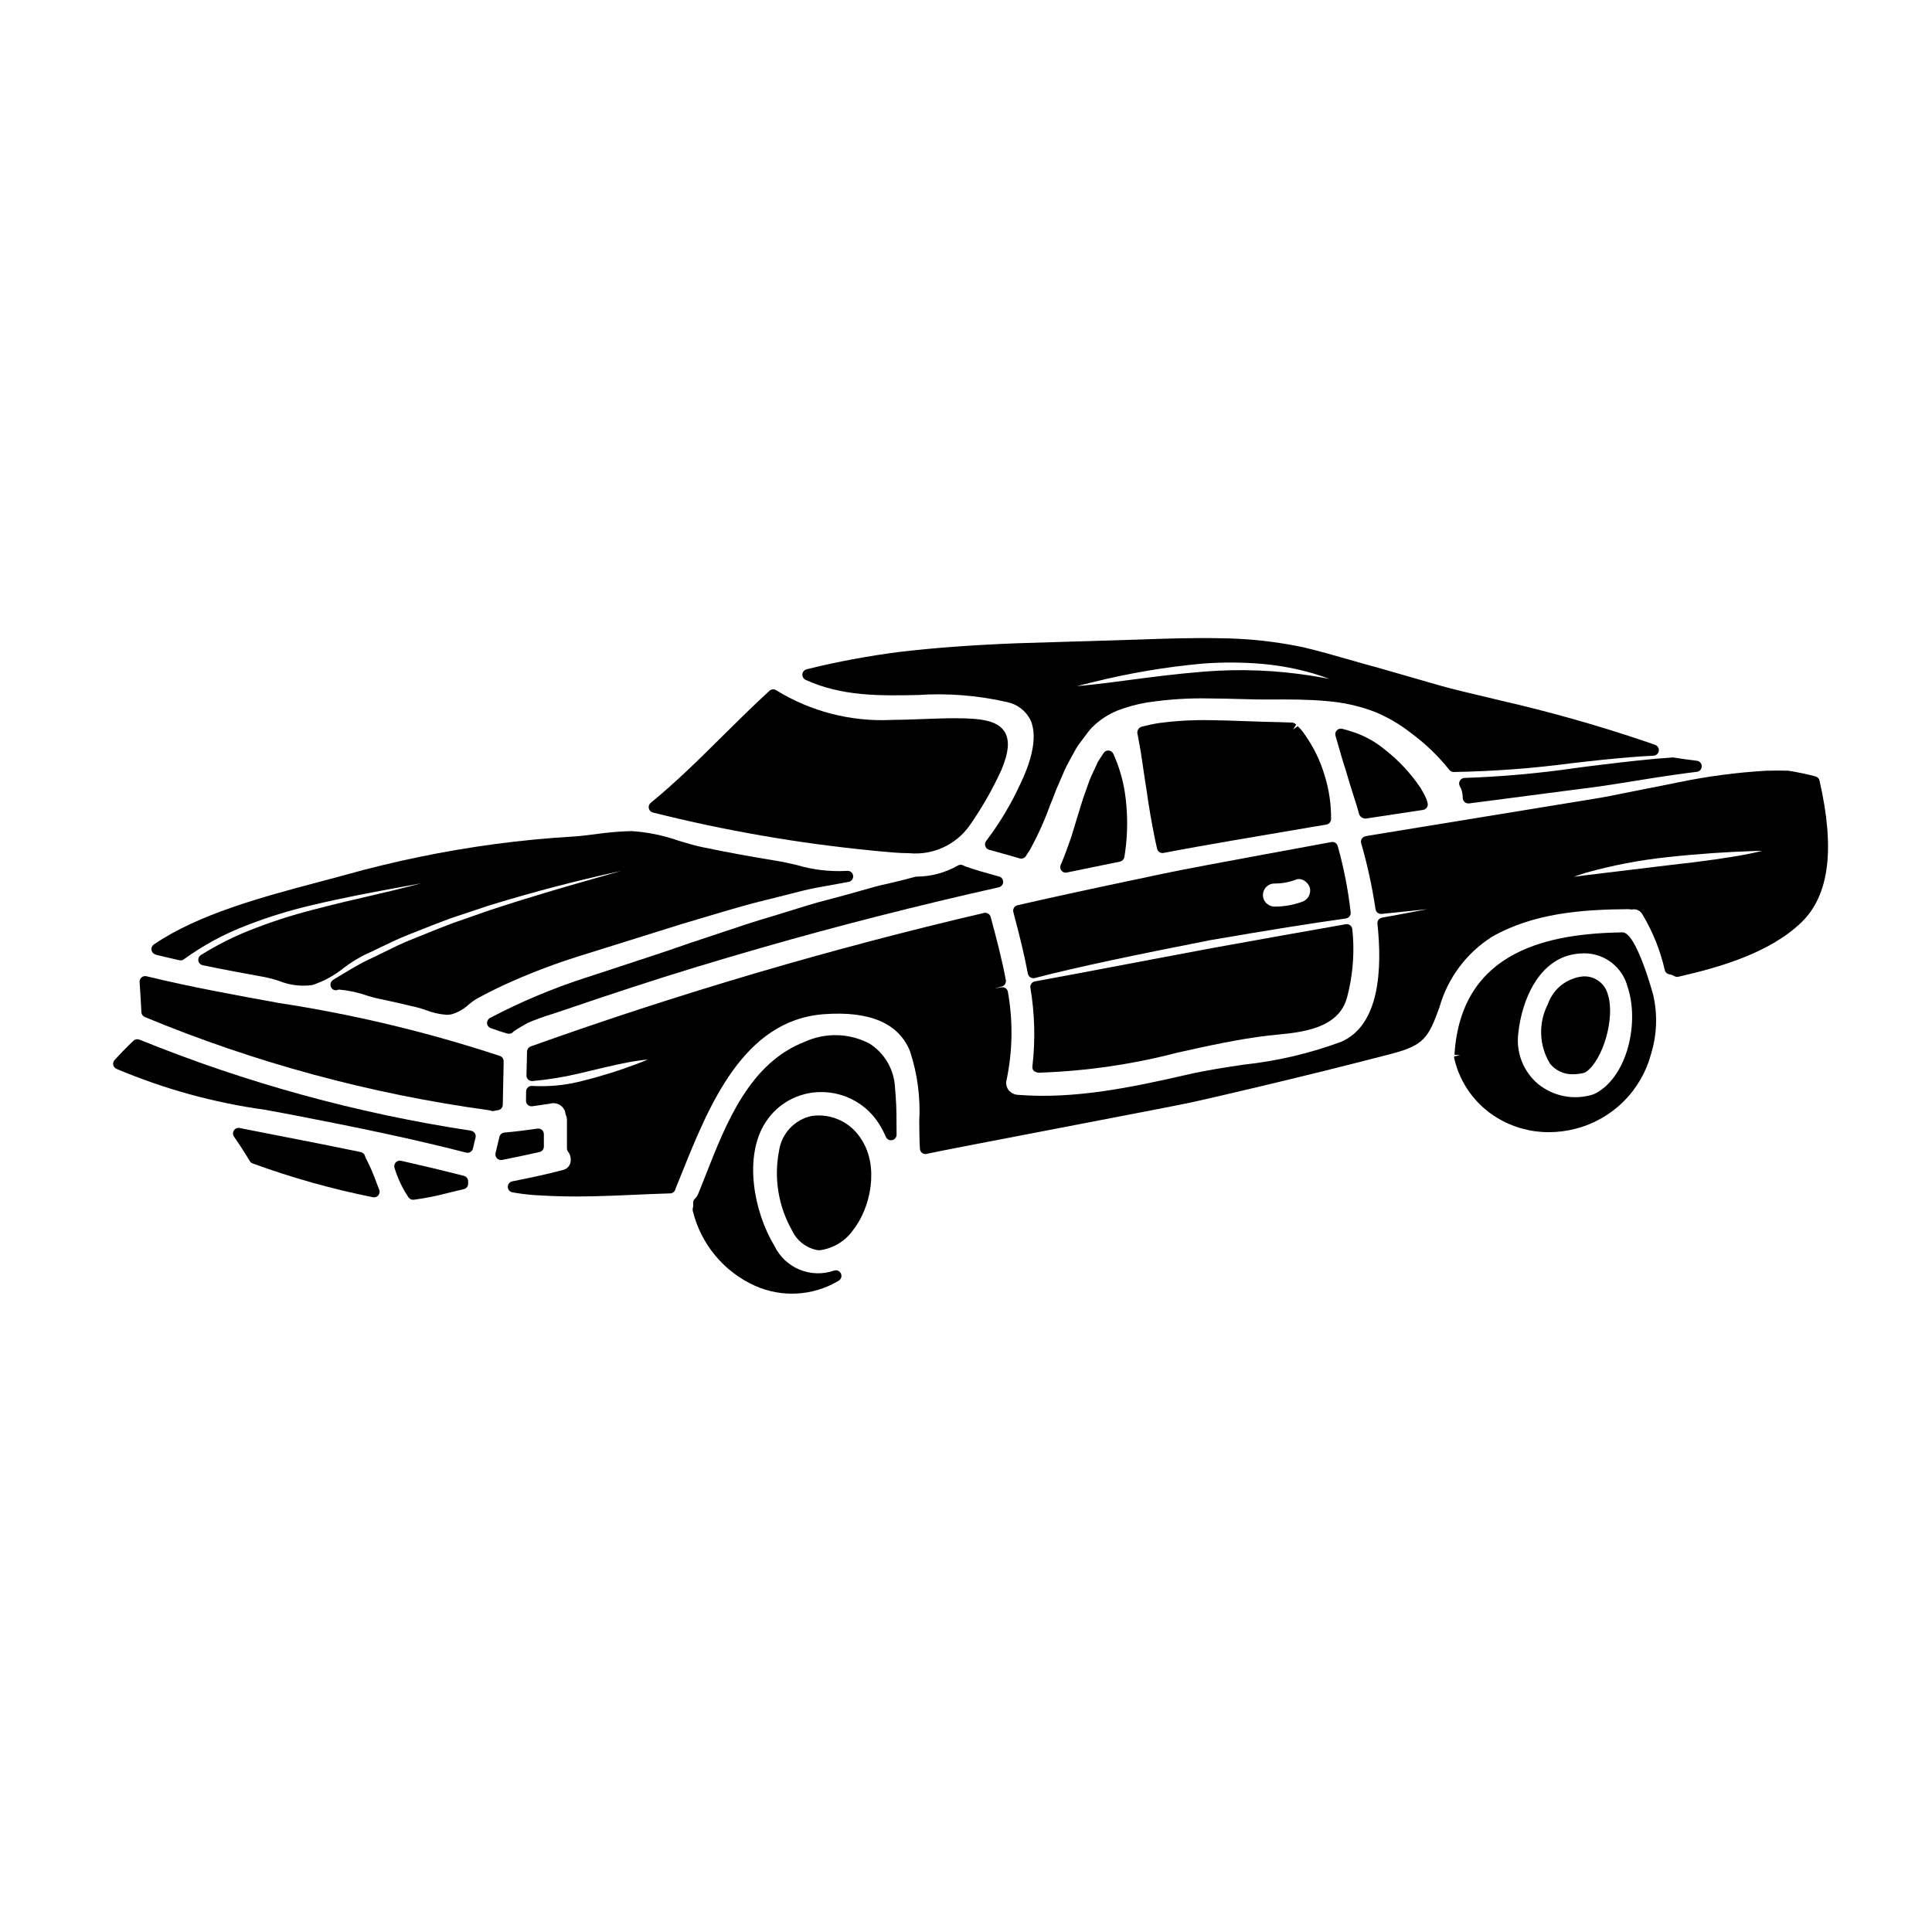 <?xml version="1.0" encoding="UTF-8"?>
<!-- Uploaded to: ICON Repo, www.iconrepo.com, Generator: ICON Repo Mixer Tools -->
<svg fill="#000000" width="800px" height="800px" version="1.1" viewBox="144 144 512 512" xmlns="http://www.w3.org/2000/svg">
 <g>
  <path d="m408.77 376.29-1.18-0.332c-2.594-0.715-5.277-1.457-7.777-2.363l-0.004 0.004c-0.117-0.047-0.234-0.102-0.344-0.168l-0.219-0.109h-0.004c-0.441-0.215-0.961-0.199-1.391 0.047-3.336 1.914-7.117 2.93-10.965 2.945-0.125 0.004-0.25 0.023-0.367 0.055-2.039 0.57-4.527 1.18-7.551 1.883-2.109 0.43-4.445 1.102-6.914 1.812-1.828 0.523-3.785 1.086-5.902 1.633-0.945 0.266-1.918 0.516-2.918 0.789-1.645 0.426-3.363 0.871-5.117 1.418l-9.172 2.832c-4.519 1.297-9.422 2.941-14.609 4.68-2.422 0.816-4.926 1.652-7.562 2.519-5.598 1.969-11.754 3.996-18.266 6.121-3.074 1.004-6.223 2.039-9.445 3.098l-0.004-0.004c-8.691 2.82-17.125 6.375-25.215 10.625-0.512 0.281-0.812 0.836-0.766 1.418 0.047 0.586 0.434 1.082 0.988 1.273l0.75 0.266c1.18 0.414 2.363 0.824 3.543 1.152 0.055 0.02 0.113 0.031 0.168 0.039h0.047c0.105 0.027 0.219 0.043 0.328 0.039 0.488 0 0.945-0.238 1.223-0.641 0.789-0.562 3.445-2.086 3.805-2.269 2.07-0.883 4.191-1.652 6.344-2.309 1.086-0.352 2.164-0.695 3.203-1.062 6.016-2.055 12.039-4.07 18.07-6.043 10.824-3.543 22.434-7.086 34.523-10.543 20.074-5.773 41.172-11.141 62.625-15.953 0.66-0.148 1.137-0.727 1.152-1.402 0.016-0.676-0.43-1.277-1.078-1.457z"/>
  <path d="m505.94 360.93 15.184-2.297c0.723-0.109 1.262-0.73 1.262-1.461-0.035-0.273-0.094-0.547-0.18-0.809l-0.133-0.422c0-0.055-0.125-0.301-0.145-0.352v0.004c-0.418-0.969-0.91-1.898-1.473-2.789-2.586-3.852-5.766-7.266-9.422-10.121-2.418-2.012-5.176-3.57-8.145-4.598-0.977-0.348-2.082-0.66-3.184-0.945-0.512-0.125-1.051 0.023-1.426 0.395-0.371 0.379-0.508 0.93-0.359 1.438l0.645 2.234c0.602 2.117 1.25 4.402 2.012 6.691 0.66 2.363 1.379 4.629 2.039 6.691 0.609 1.91 1.18 3.668 1.574 5.227v0.004c0.305 0.688 0.996 1.125 1.75 1.109z"/>
  <path d="m317.04 359.33c19.172 4.816 38.68 8.191 58.355 10.105l1.969 0.188c2.41 0.23 4.996 0.48 7.59 0.48l-0.004 0.004c6.242 0.594 12.324-2.18 15.969-7.277 3.246-4.637 6.066-9.555 8.422-14.699 2.035-4.793 2.293-8.07 0.82-10.305-1.902-2.891-6.164-3.469-12.887-3.488-3 0-5.988 0.117-8.973 0.227-2.754 0.105-5.481 0.211-8.223 0.227l-0.004 0.004c-10.684 0.48-21.266-2.262-30.375-7.871-0.562-0.367-1.301-0.305-1.793 0.148-4.207 3.852-8.312 7.918-12.285 11.855-6.106 6.055-12.422 12.32-19.172 17.828-0.434 0.355-0.629 0.926-0.508 1.469 0.125 0.547 0.551 0.977 1.094 1.109z"/>
  <path d="m185.21 396.99c2.094 0.516 4.191 1.004 6.316 1.488 0.418 0.09 0.859 0 1.203-0.254 5.137-3.723 10.742-6.754 16.672-9.008 5.68-2.215 11.512-4.012 17.453-5.383 8.41-1.996 15.43-3.289 21.07-4.328l4.301-0.789 3.457-0.648c-1.055 0.285-2.188 0.578-3.41 0.887-2.812 0.738-6.035 1.488-9.66 2.332-4.516 1.047-9.66 2.242-15.441 3.75h0.004c-5.852 1.484-11.602 3.352-17.207 5.59-4.434 1.77-8.695 3.938-12.734 6.473-0.512 0.32-0.773 0.918-0.668 1.512 0.109 0.594 0.566 1.062 1.156 1.184 5.551 1.148 11.098 2.184 16.641 3.18 1.188 0.254 2.359 0.57 3.508 0.949 2.816 1.152 5.887 1.543 8.898 1.125 3.031-0.992 5.852-2.535 8.324-4.547 1.637-1.242 3.375-2.344 5.195-3.289 1.504-0.688 2.973-1.398 4.418-2.098 2.586-1.246 5.023-2.426 7.477-3.383l0.996-0.395c3.5-1.395 6.848-2.727 10.031-3.902 3.566-1.207 6.922-2.328 10.102-3.375 13.441-4.156 24.035-6.691 30.832-8.266 1.613-0.363 3.109-0.691 4.484-0.992l-4.426 1.246-1.18 0.34c-7.668 2.172-17.207 4.875-29.309 8.852l-0.695 0.238c-2.945 1.02-6.043 2.094-9.289 3.25-2.242 0.84-4.523 1.762-6.875 2.719l-4.016 1.617c-2.434 0.973-4.789 2.137-7.285 3.367-1.43 0.703-2.883 1.422-4.414 2.129-2.477 1.234-4.836 2.668-7.34 4.188l-1.473 0.891v0.012c-0.711 0.418-0.957 1.328-0.559 2.051 0.188 0.332 0.5 0.578 0.871 0.68 0.371 0.098 0.766 0.047 1.098-0.148 2.574 0.219 5.109 0.762 7.547 1.617 1.039 0.305 1.895 0.555 2.383 0.656 3.613 0.754 7.195 1.574 10.789 2.441 0.719 0.172 1.523 0.445 2.363 0.723h-0.004c1.781 0.703 3.66 1.129 5.566 1.258 0.426 0 0.852-0.039 1.27-0.125 1.723-0.492 3.301-1.395 4.602-2.629 0.641-0.551 1.324-1.047 2.051-1.484 2.941-1.613 6.043-3.148 9.477-4.664 5.664-2.492 11.457-4.672 17.359-6.535l27.836-8.707 5.312-1.574c6.191-1.859 12.043-3.613 17.344-4.867l0.551-0.133c3.18-0.789 6.152-1.539 8.898-2.25 2.215-0.52 4.352-0.906 6.375-1.266l5.32-0.965 0.117-0.02v-0.008c0.805-0.148 1.332-0.918 1.184-1.719-0.148-0.805-0.918-1.332-1.723-1.184h-0.102c-4.441 0.23-8.895-0.305-13.156-1.574-1.891-0.434-3.676-0.836-5.234-1.09-6.481-1.039-13.09-2.254-19.656-3.617-1.969-0.395-4.102-1.043-6.356-1.715l-0.004-0.004c-4.031-1.422-8.242-2.281-12.508-2.551-3.121 0.082-6.234 0.344-9.324 0.789-2.242 0.285-4.484 0.57-6.621 0.691-6.644 0.395-13.48 1.051-20.312 1.969-13.426 1.809-26.711 4.551-39.754 8.207-2.293 0.641-4.766 1.301-7.359 1.969-14.008 3.723-31.445 8.355-43.203 16.43-0.48 0.328-0.719 0.906-0.613 1.48 0.102 0.57 0.531 1.027 1.098 1.168z"/>
  <path d="m486.36 335.49c-2.394-0.094-4.883-0.152-7.477-0.211-1.793-0.047-3.586-0.113-5.375-0.184-2.898-0.109-5.797-0.219-8.719-0.238l-0.004-0.004c-4.606-0.09-9.211 0.172-13.777 0.785-1.574 0.246-3.055 0.59-4.519 0.965h0.004c-0.777 0.266-1.23 1.07-1.051 1.875 0.105 0.492 0.207 0.969 0.305 1.637 0.418 2.055 0.789 4.519 1.18 7.223 0.289 1.969 0.59 4.066 0.941 6.172 0.57 4.195 1.34 8.637 2.281 13.199v0.02l0.492 2.199v-0.004c0.156 0.668 0.75 1.137 1.43 1.137 0.098 0 0.191-0.008 0.285-0.023 6.125-1.18 12.078-2.219 17.848-3.219l25.289-4.305-0.004-0.004c0.703-0.105 1.23-0.695 1.258-1.406 0.043-3.894-0.523-7.777-1.672-11.5-1.141-3.91-2.926-7.602-5.285-10.922-0.527-0.812-1.156-1.559-1.867-2.219l-1.242 0.848 0.812-1.258-0.004-0.004c-0.273-0.348-0.688-0.551-1.129-0.559z"/>
  <path d="m357.46 324.15c9.652 4.438 19.828 4.231 29.676 4.039h0.004c7.934-0.539 15.902 0.082 23.66 1.848 2.731 0.531 5.059 2.305 6.297 4.793 2.301 5.09-0.633 12.629-2.586 16.672v0.004c-2.473 5.426-5.535 10.562-9.137 15.316-0.316 0.387-0.422 0.902-0.273 1.379 0.145 0.477 0.523 0.848 1 0.984 1.18 0.344 2.363 0.664 3.543 0.992 1.523 0.422 3.047 0.844 4.566 1.305v-0.004c0.137 0.043 0.281 0.066 0.426 0.066 0.492 0 0.953-0.25 1.227-0.66l1.09-1.703c2.07-3.75 3.836-7.66 5.289-11.691 0.578-1.402 1.156-2.898 1.742-4.426l0.727-1.664c0.48-1.102 0.984-2.242 1.465-3.391 0.602-1.312 1.371-2.684 2.152-4.09l0.789-1.445v0.004c0.391-0.664 0.824-1.301 1.301-1.902l0.586-0.789c0.277-0.352 0.523-0.691 0.789-1.035 0.457-0.664 0.965-1.293 1.52-1.883 1.941-1.973 4.269-3.527 6.836-4.566 2.531-0.98 5.16-1.695 7.84-2.137 5.555-0.848 11.176-1.203 16.797-1.066 2.641 0 5.184 0.082 7.629 0.145 3.027 0.082 5.902 0.164 8.602 0.125 4.504-0.027 9.719-0.02 14.531 0.418v0.004c4.387 0.332 8.699 1.297 12.809 2.867 3.387 1.398 6.566 3.25 9.449 5.512 3.848 2.805 7.301 6.117 10.273 9.84 0.277 0.367 0.715 0.582 1.18 0.578 10.434-0.18 20.852-0.953 31.195-2.32 2.688-0.312 5.262-0.609 7.727-0.863 5.449-0.57 10.039-0.945 14.047-1.145 0.703-0.047 1.273-0.578 1.367-1.273 0.098-0.695-0.309-1.359-0.973-1.594l-2.121-0.746c-12.879-4.375-25.98-8.078-39.242-11.102-1.551-0.395-3.148-0.758-4.785-1.145-3.266-0.789-6.691-1.574-10.289-2.562-5.41-1.539-11.191-3.203-17.391-5-2.363-0.621-4.773-1.316-7.25-2.027-3.902-1.117-7.934-2.269-12.125-3.273-7.32-1.539-14.777-2.344-22.258-2.402-6.867-0.148-14.105 0.094-21.77 0.363l-31.984 0.973c-11.75 0.469-21.559 1.18-30.895 2.277-8.352 1.055-16.629 2.602-24.797 4.629-0.594 0.168-1.02 0.68-1.078 1.293-0.055 0.613 0.273 1.195 0.824 1.465zm105.4-2.148c-7.316 0.59-14.168 1.492-20.188 2.285-3.242 0.43-6.223 0.82-8.867 1.105-1.688 0.191-3.148 0.336-4.43 0.441 1.207-0.316 2.641-0.672 4.328-1.074h0.004c9.523-2.371 19.215-4.008 28.988-4.898 5.426-0.414 10.879-0.375 16.301 0.121 4.406 0.422 8.766 1.254 13.023 2.484 1.613 0.488 3.031 0.98 4.266 1.449-1.328-0.254-2.801-0.531-4.414-0.789-9.59-1.539-19.328-1.918-29.012-1.125z"/>
  <path d="m243.79 457.46c-0.797-2.234-1.742-4.41-2.824-6.519-0.086-0.176-0.16-0.359-0.223-0.547-0.137-0.547-0.574-0.969-1.129-1.082-6.691-1.398-13.414-2.711-20.133-4.023-3.746-0.73-7.5-1.465-11.348-2.227-0.184-0.027-0.367-0.066-0.551-0.117-0.594-0.148-1.219 0.086-1.57 0.59-0.348 0.504-0.352 1.172-0.004 1.676 1.605 2.328 2.973 4.445 4.18 6.484 0.172 0.289 0.441 0.512 0.762 0.629 10.383 3.793 21.039 6.785 31.879 8.953 0.098 0.02 0.195 0.031 0.293 0.031 0.488 0 0.945-0.238 1.223-0.645 0.273-0.406 0.332-0.918 0.152-1.375z"/>
  <path d="m561.68 347.51c-9.797 1.434-19.664 2.316-29.559 2.648-0.5 0.012-0.961 0.277-1.223 0.703-0.262 0.426-0.289 0.957-0.074 1.406 0.223 0.473 0.375 0.754 0.395 0.789 0.281 0.762 0.43 1.57 0.426 2.383 0 0.395 0.156 0.77 0.434 1.047s0.652 0.43 1.043 0.43c0.062 0.004 0.129 0.004 0.191 0l26.25-3.426c4.606-0.582 8.906-1.125 12.934-1.781l4.91-0.789c3.891-0.625 7.562-1.219 11.02-1.691 1.637-0.238 3.203-0.434 4.723-0.625l0.547-0.066c0.734-0.094 1.289-0.723 1.289-1.465 0-0.742-0.555-1.371-1.289-1.465-1.996-0.238-3.965-0.508-6.316-0.883-5.731 0.359-12.543 1.145-19.047 1.941-2.117 0.246-4.332 0.535-6.652 0.844z"/>
  <path d="m412.71 384.57c-0.207 0.34-0.266 0.754-0.164 1.141 1.609 6.066 2.883 11.164 3.848 16.324 0.078 0.398 0.316 0.754 0.664 0.969 0.348 0.227 0.777 0.289 1.18 0.184 11.512-2.992 26.293-6.055 46.371-10.016 15.707-2.699 26.832-4.481 36.07-5.769v-0.004c0.789-0.109 1.352-0.828 1.262-1.625-0.668-5.938-1.816-11.812-3.434-17.566-0.199-0.719-0.91-1.176-1.648-1.059l-18.926 3.488c-2.754 0.527-5.578 1.047-8.434 1.574-7.672 1.422-15.602 2.891-23.836 4.723-11.543 2.41-22.016 4.684-32 6.961-0.395 0.086-0.742 0.328-0.953 0.676zm66.914-1.18v-0.004c-0.902-0.863-1.18-2.191-0.707-3.348 0.473-1.156 1.602-1.91 2.852-1.898 1.961 0.016 3.91-0.344 5.734-1.062 0.227-0.082 0.465-0.125 0.707-0.125 0.422 0.008 0.832 0.113 1.207 0.309 0.816 0.41 1.43 1.133 1.703 2.004 0.406 1.672-0.605 3.359-2.269 3.793-2.281 0.805-4.688 1.211-7.106 1.199-0.793 0-1.555-0.316-2.109-0.887z"/>
  <path d="m417.91 427.74c0.555 0.445 1.27 0.633 1.969 0.512 12.219-0.438 24.348-2.215 36.176-5.301 7.836-1.742 15.941-3.543 24.008-4.516 0.715-0.082 1.484-0.152 2.285-0.23 6.543-0.633 16.43-1.574 18.629-9.867h0.004c1.395-5.242 1.926-10.676 1.574-16.086l-0.07-0.707c-0.043-0.395-0.09-0.816-0.105-1.219v-0.004c-0.02-0.426-0.223-0.824-0.551-1.09-0.332-0.27-0.762-0.379-1.184-0.301-10.469 1.844-22.633 3.992-35.617 6.352-7.598 1.422-14.906 2.805-21.758 4.106-9.348 1.773-17.84 3.391-25.027 4.695v0.004c-0.781 0.148-1.305 0.891-1.18 1.676 1.16 6.879 1.344 13.891 0.539 20.82-0.066 0.414 0.047 0.832 0.309 1.156z"/>
  <path d="m426.74 375.22c3.293-0.688 6.543-1.355 9.754-2l4.305-0.875h0.004c0.617-0.152 1.086-0.664 1.18-1.293 0.125-0.789 0.305-1.898 0.457-3.465 0.43-4.394 0.336-8.828-0.285-13.203-0.535-3.668-1.586-7.246-3.113-10.625-0.227-0.488-0.695-0.812-1.23-0.855-0.539-0.051-1.062 0.207-1.348 0.664l-1.477 2.262-1.211 2.621c-0.332 0.684-0.652 1.359-0.93 2.074-0.312 0.789-0.59 1.609-0.855 2.363-0.586 1.551-1.113 3.098-1.574 4.664-0.938 3.082-1.781 5.863-2.523 8.266-0.867 2.512-1.676 4.723-2.527 6.789-0.102 0.215-0.199 0.426-0.293 0.641l0.004 0.004c-0.18 0.453-0.125 0.969 0.148 1.375 0.273 0.402 0.734 0.648 1.223 0.648 0.098-0.008 0.199-0.027 0.293-0.055z"/>
  <path d="m268.8 443.64c-30.141-4.566-59.633-12.668-87.871-24.141-0.535-0.207-1.141-0.09-1.555 0.305-1.77 1.68-3.41 3.348-5.008 5.117-0.312 0.344-0.445 0.816-0.359 1.273 0.09 0.461 0.395 0.848 0.816 1.047 12.641 5.352 25.93 9.008 39.527 10.879 2.363 0.434 4.723 0.863 7.047 1.312 17.273 3.336 31.73 6.32 46.133 10.02 0.391 0.102 0.801 0.039 1.141-0.172 0.344-0.211 0.582-0.551 0.672-0.941 0.203-0.941 0.438-1.879 0.684-2.863v0.004c0.102-0.406 0.023-0.84-0.207-1.184-0.234-0.348-0.605-0.582-1.02-0.641z"/>
  <path d="m381.17 431.99c-0.285-4.66-2.781-8.902-6.715-11.418-5.297-2.793-11.586-2.996-17.055-0.547-14.711 5.633-20.941 21.504-26.43 35.5-0.664 1.695-1.316 3.348-1.969 4.918-0.188 0.457-0.473 0.867-0.832 1.207-0.336 0.312-0.508 0.766-0.461 1.219 0.039 0.445 0.004 0.895-0.113 1.324-0.059 0.238-0.059 0.484 0 0.723 2.152 8.789 8.227 16.098 16.473 19.824 7.062 3.152 15.207 2.723 21.898-1.16 0.031 0 0.332-0.211 0.363-0.23h-0.004c0.621-0.406 0.844-1.207 0.523-1.875-0.32-0.664-1.086-0.992-1.789-0.762-6.176 2.164-12.992-0.656-15.836-6.551-5.488-9.102-8.184-23.66-2.363-32.715h0.004c3.219-5.043 8.805-8.074 14.785-8.035h0.027c6.211-0.004 11.984 3.184 15.293 8.438 0.684 1.105 1.289 2.258 1.812 3.449 0.281 0.641 0.977 0.996 1.66 0.848 0.688-0.148 1.172-0.758 1.164-1.461l-0.023-2.988c0.035-3.242-0.105-6.481-0.414-9.707z"/>
  <path d="m626.19 350.85c-0.121-0.531-0.527-0.949-1.055-1.094-2.363-0.621-4.754-1.121-7.168-1.504-1.777-0.059-3.688-0.062-5.949 0-7.824 0.461-15.605 1.492-23.277 3.082l-15.781 3.148c-2.719 0.574-5.762 1.117-9.055 1.621l-57.219 9.352-0.395 0.074-0.5 0.098c-0.387 0.098-0.723 0.348-0.922 0.691-0.203 0.348-0.254 0.762-0.145 1.148 1.656 5.731 2.926 11.566 3.801 17.469 0.113 0.781 0.82 1.336 1.605 1.262l1.852-0.191c0.895-0.094 1.766-0.188 2.641-0.266 2.953-0.32 5.473-0.574 7.625-0.789-4.328 0.844-8.887 1.672-12.008 2.242l-0.004 0.004c-0.762 0.137-1.289 0.84-1.203 1.609 1.281 11.855 0.648 26.91-9.664 31.305-8.293 3.062-16.934 5.09-25.723 6.027-4.949 0.742-10.062 1.508-14.902 2.629-15.223 3.504-30.125 6.551-44.926 5.383v0.004c-1.008-0.043-1.949-0.523-2.574-1.316-0.543-0.766-0.719-1.73-0.488-2.641 1.609-7.68 1.727-15.598 0.352-23.32-0.059-0.391-0.27-0.742-0.594-0.977-0.32-0.23-0.719-0.324-1.109-0.254l-1.77 0.301 1.859-0.508-0.004-0.004c0.742-0.199 1.207-0.938 1.066-1.691-1.043-5.644-2.555-11.293-4.019-16.746v-0.004c-0.211-0.762-0.988-1.227-1.762-1.055-40.684 9.504-80.789 21.316-120.13 35.379-0.578 0.207-0.969 0.754-0.977 1.371-0.031 2.078-0.09 4.188-0.152 6.297-0.012 0.418 0.156 0.82 0.461 1.109 0.309 0.281 0.719 0.426 1.133 0.395 4.109-0.363 8.188-1.023 12.203-1.969l3.461-0.824c4.609-1.102 8.965-2.144 12.332-2.602 0.98-0.148 1.84-0.238 2.578-0.297-0.934 0.395-1.926 0.789-2.727 1.078l-0.004 0.004c-4.961 1.887-10.039 3.465-15.195 4.723-4.164 1.027-8.461 1.426-12.742 1.18-0.41-0.035-0.82 0.109-1.117 0.395-0.301 0.281-0.473 0.672-0.473 1.082l-0.031 2.453c0 0.43 0.188 0.84 0.516 1.121 0.328 0.277 0.762 0.402 1.188 0.336l4.723-0.691v-0.004c1.672-0.473 3.418 0.469 3.938 2.125 0.035 0.141 0.059 0.285 0.07 0.43 0.02 0.16 0.066 0.316 0.133 0.461 0.199 0.449 0.297 0.934 0.285 1.422v7.379c0 0.32 0.102 0.633 0.293 0.891 0.684 0.914 0.891 2.098 0.562 3.191-0.316 0.871-1.062 1.512-1.969 1.695-4.328 1.18-8.801 2.078-13.383 3-0.695 0.145-1.188 0.762-1.176 1.469 0.008 0.707 0.52 1.309 1.215 1.438 1.824 0.332 3.664 0.57 5.512 0.711 3.703 0.254 7.57 0.395 11.535 0.395 1.426 0 2.871-0.016 4.328-0.051 3.617-0.078 7.227-0.242 10.836-0.395 3.207-0.145 6.414-0.293 9.621-0.375 0.691-0.027 1.273-0.535 1.395-1.219l1.535-3.801c7.293-18.172 16.375-40.785 37.633-42.457 12.312-0.949 20.055 2.394 23.016 9.898h-0.004c1.949 5.973 2.766 12.254 2.414 18.527 0.02 2.422 0.039 4.836 0.176 7.238 0.047 0.797 0.723 1.414 1.52 1.391 0.168-0.004 0.332-0.035 0.488-0.098 1.574-0.395 19.402-3.82 35.148-6.84 16.605-3.184 32.273-6.191 35.125-6.828 10.848-2.449 22.285-5.16 34.973-8.297 5.965-1.484 11.895-2.996 17.867-4.543 8.594-2.262 9.695-4.418 12.562-12.297h-0.004c2.18-7.703 7.117-14.34 13.867-18.637 11.02-6.324 23.914-7.277 36.211-7.363v-0.004c0.18 0 0.352 0.02 0.523 0.059 0.172 0.039 0.352 0.043 0.523 0.02 1.117-0.188 2.223 0.387 2.719 1.402 2.711 4.531 4.688 9.461 5.859 14.609 0.121 0.617 0.617 1.09 1.238 1.18 0.465 0.078 0.914 0.242 1.316 0.484 0.32 0.188 0.703 0.246 1.066 0.16 10.824-2.457 24.324-6.32 32.703-14.508 7.297-7.148 8.836-19.406 4.695-37.488zm-15.152 18.625c-0.949 0.238-2.062 0.496-3.371 0.762-4.965 1.004-12.023 2.008-21.605 3.07-6.078 0.746-11.758 1.43-16.531 2l-5.016 0.605c-1.348 0.188-2.477 0.34-3.43 0.453 0.898-0.332 1.969-0.695 3.215-1.09l0.008 0.004c7.043-1.969 14.238-3.348 21.512-4.121 8.898-0.973 16.746-1.406 21.762-1.574 1.371-0.07 2.504-0.094 3.457-0.105z"/>
  <path d="m266.96 455.62c-5.547-1.422-11.16-2.754-16.684-4.004v0.004c-0.527-0.121-1.074 0.059-1.43 0.461-0.355 0.402-0.461 0.969-0.281 1.473 0.848 2.766 2.098 5.391 3.711 7.789 0.273 0.379 0.711 0.602 1.18 0.605 0.055 0.004 0.109 0.004 0.16 0 3.184-0.418 6.332-1.047 9.43-1.887 1.285-0.32 2.574-0.637 3.859-0.926 0.676-0.148 1.16-0.746 1.156-1.441v-0.621c0.012-0.68-0.445-1.277-1.102-1.453z"/>
  <path d="m573.99 391.08h-0.02c-18.281 0.332-42.793 4.047-44.52 32.434l1.461 0.125-1.539 0.312c-0.027 0.184-0.02 0.367 0.023 0.547 1.496 6.578 5.606 12.262 11.383 15.746 4.125 2.496 8.863 3.812 13.688 3.797 2.398-0.004 4.789-0.312 7.109-0.914 4.793-1.238 9.168-3.734 12.68-7.223 3.512-3.488 6.031-7.848 7.301-12.629 1.551-5.051 1.746-10.418 0.57-15.566-0.047-0.188-4.461-16.629-8.137-16.629zm-6.887 42.535v0.004c-0.109 0.035-0.211 0.082-0.312 0.141-0.215 0.129-0.445 0.23-0.688 0.309-4.988 1.547-10.422 0.5-14.484-2.789-3.918-3.293-5.898-8.352-5.258-13.434 0.914-8.789 5.398-19.566 15.059-21.02 0.816-0.125 1.641-0.188 2.469-0.191 5.414 0.027 10.125 3.711 11.457 8.957 3.066 9.148 0.125 23.297-8.242 28.027z"/>
  <path d="m563.74 402.75h-0.195c-4.273 0.41-7.918 3.277-9.328 7.332-2.59 5.012-2.375 11.012 0.566 15.828 1.496 1.824 3.754 2.852 6.113 2.777 0.973-0.008 1.938-0.133 2.883-0.371 0.172-0.039 0.34-0.113 0.488-0.215 4.574-3.148 7.801-14.441 5.848-20.492-0.723-2.914-3.375-4.938-6.375-4.859z"/>
  <path d="m277.24 436.78c0.059-3.625 0.145-7.25 0.227-10.875v-0.641c0.016-0.637-0.375-1.211-0.973-1.422-19.078-6.293-38.645-10.984-58.504-14.023-11.582-2.102-23.562-4.269-35.18-7.106-0.457-0.109-0.941 0.008-1.297 0.312-0.363 0.309-0.555 0.77-0.52 1.242 0.18 2.676 0.359 5.316 0.48 7.961 0.023 0.582 0.391 1.094 0.93 1.309 29.18 12.094 59.797 20.387 91.094 24.668 0.227 0.039 0.453 0.094 0.672 0.164 0.148 0.047 0.305 0.074 0.461 0.074 0.133 0 0.266-0.02 0.395-0.055 0.238-0.074 0.484-0.125 0.73-0.156 0.809 0.004 1.473-0.645 1.484-1.453z"/>
  <path d="m288.13 447.85v-3.293c0-0.43-0.184-0.836-0.508-1.113-0.324-0.281-0.754-0.406-1.18-0.348-2.91 0.418-5.844 0.789-8.785 1.047-0.637 0.059-1.164 0.52-1.309 1.141l-1.027 4.328v0.004c-0.109 0.488 0.039 0.996 0.387 1.355 0.348 0.359 0.855 0.52 1.348 0.422 3.309-0.668 6.621-1.336 9.93-2.094 0.672-0.156 1.148-0.758 1.145-1.449z"/>
  <path d="m359.14 439.73c-4.562 0.957-8.035 4.668-8.688 9.281-1.395 7.168-0.191 14.598 3.387 20.957 1.254 2.769 3.773 4.758 6.758 5.328 0.215 0.023 0.43 0.035 0.645 0.031 3.551-0.465 6.75-2.394 8.816-5.32 4.684-5.902 6.906-16.688 2.332-23.883h-0.004c-2.727-4.606-7.945-7.125-13.246-6.394z"/>
 </g>
</svg>